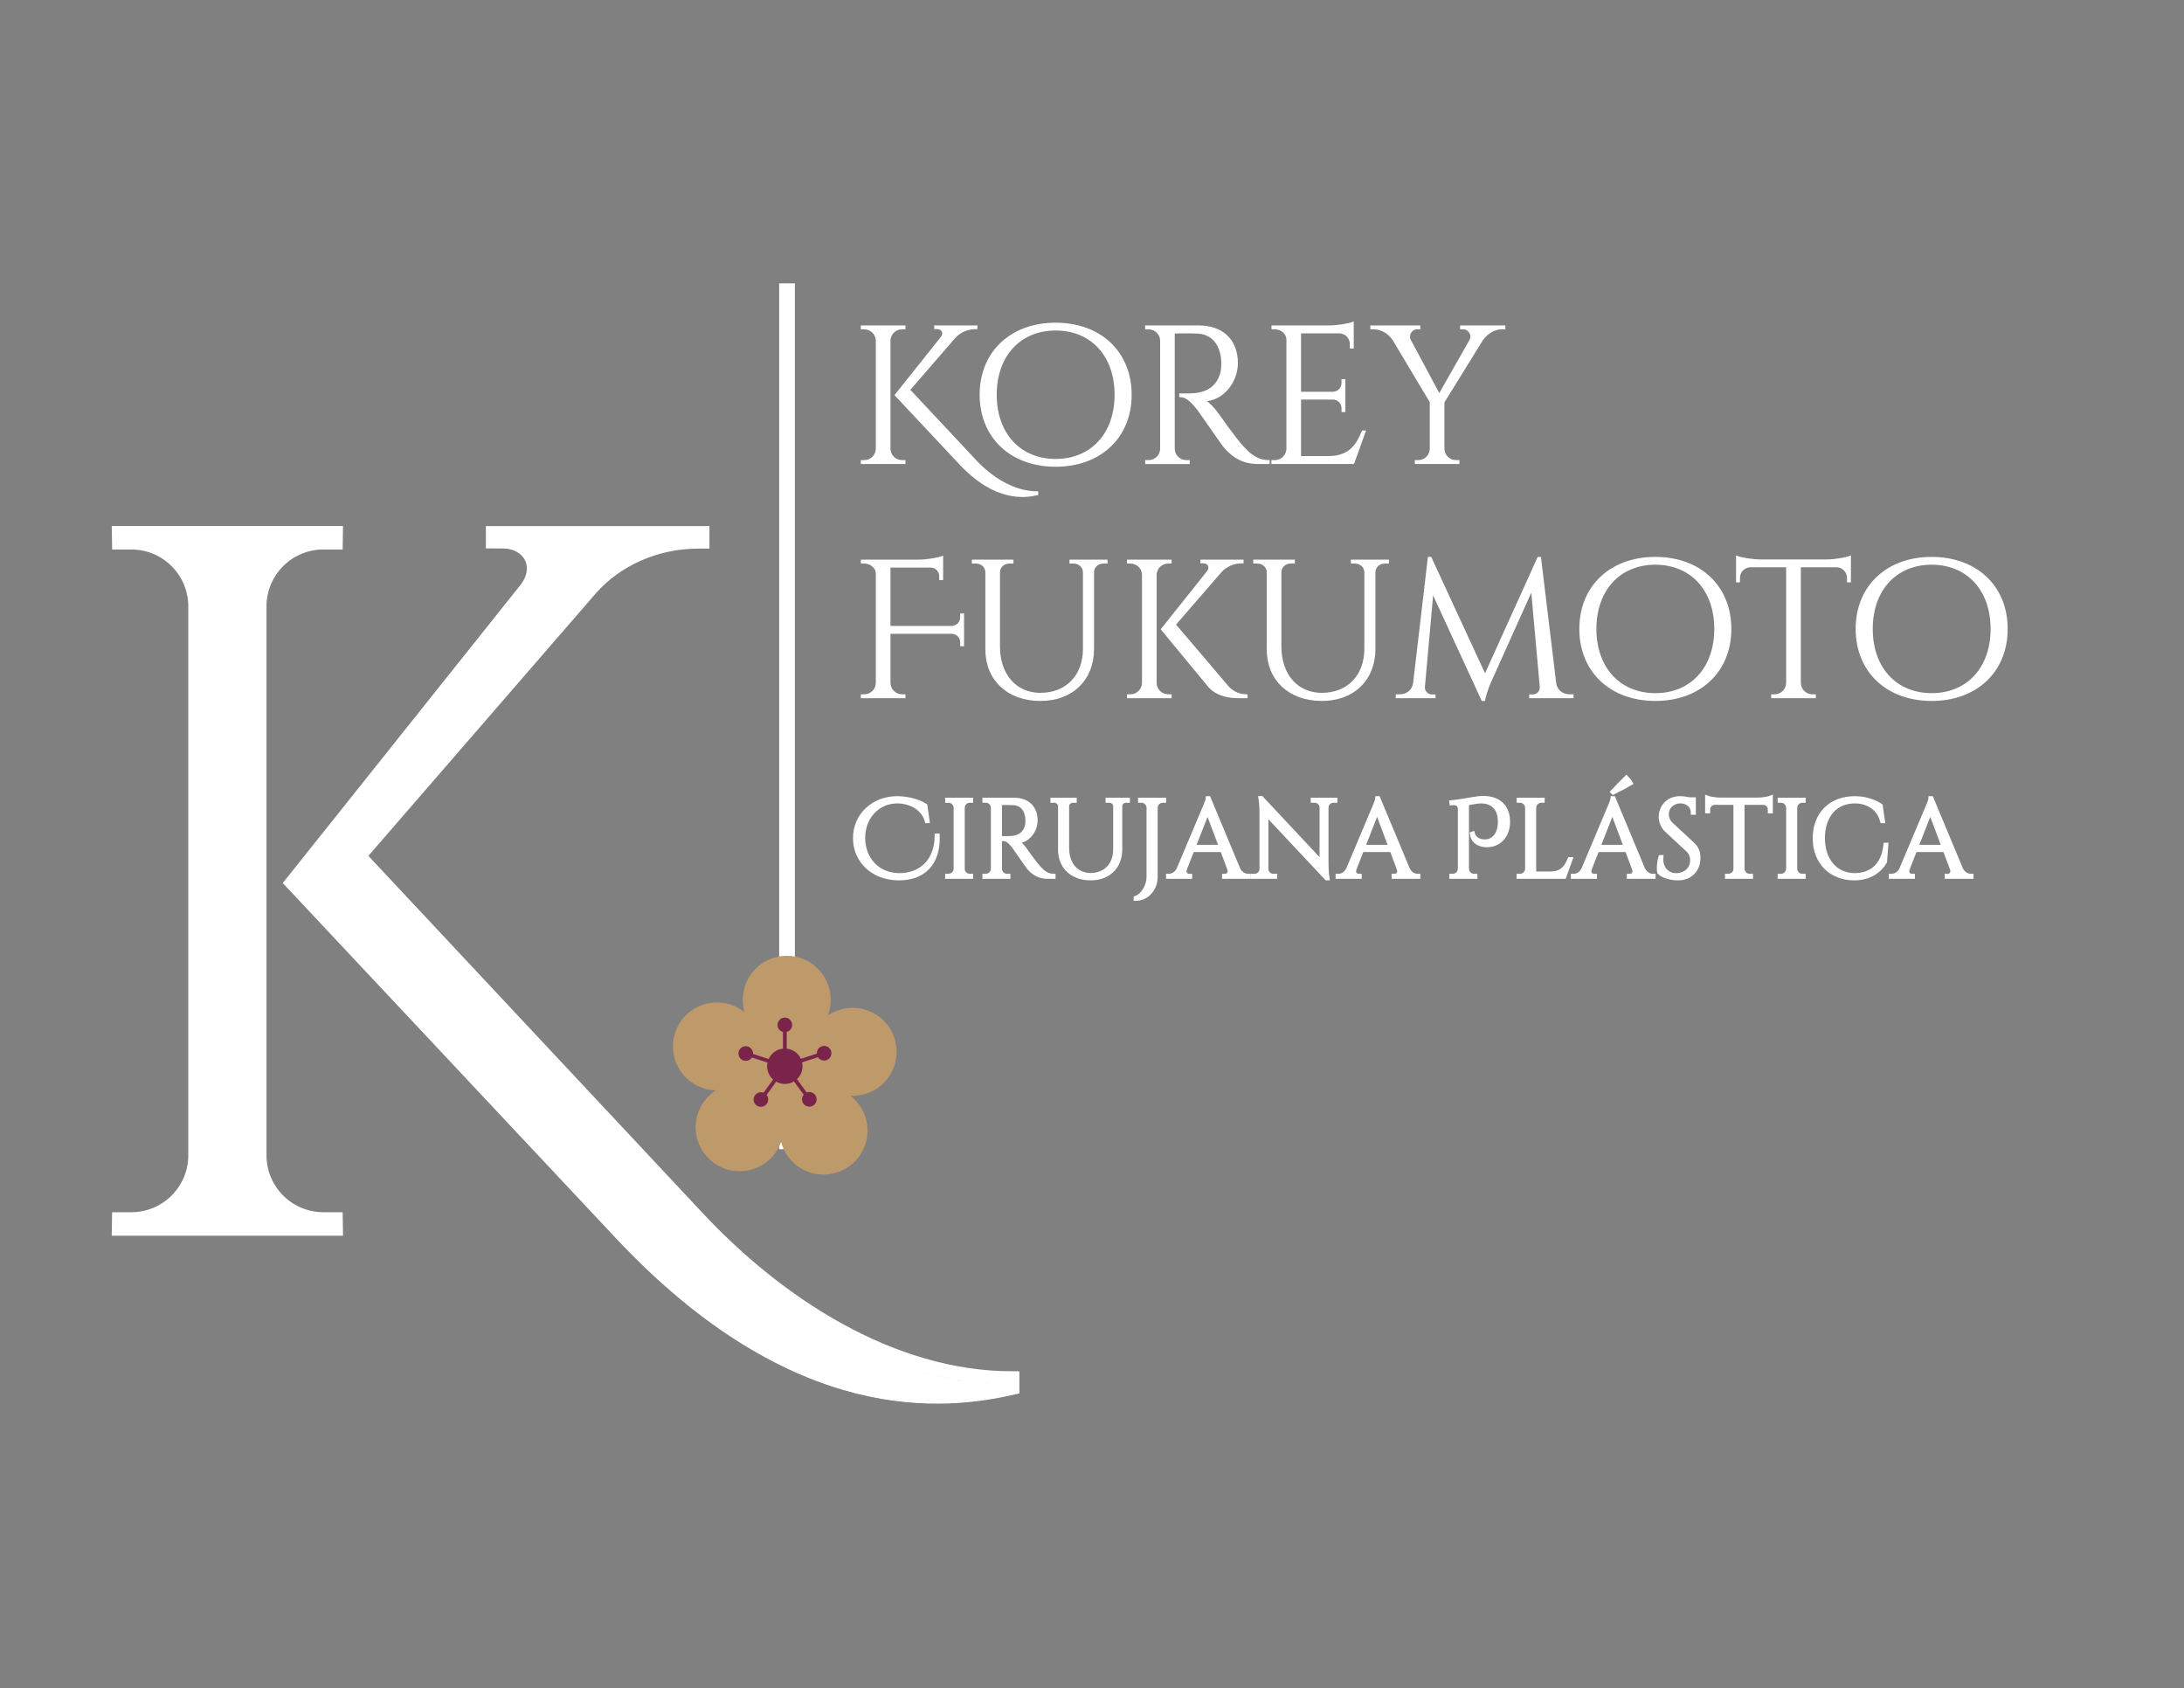 <svg width="740" height="572" viewBox="0 0 740 572" fill="none" xmlns="http://www.w3.org/2000/svg">
<rect x="0" y="0" width="740" height="572" fill="#808080" stroke="none"/>
<path d="M109.59 415.09H113.97V418.458H40.192V415.09H44.572C50.411 415.09 55.352 413.068 59.395 409.026C63.662 404.758 65.908 399.705 66.132 393.866V206.895C65.908 201.056 63.662 196.115 59.395 192.072C55.352 188.03 50.411 186.008 44.572 186.008H40.192V182.64H113.97V186.008H109.59C103.751 186.008 98.698 188.03 94.431 192.072C90.388 196.115 88.254 201.056 88.03 206.895V393.866C88.03 399.705 90.163 404.758 94.431 409.026C98.698 413.068 103.751 415.09 109.59 415.09ZM343.051 468.991V472.36C334.517 474.381 325.982 475.392 317.448 475.392C280.615 475.392 244.905 456.976 210.319 420.143L98.81 301.223L178.315 201.505C180.111 199.259 181.01 197.238 181.01 195.441C181.01 193.645 180.673 192.072 179.999 190.725C178.202 187.356 174.946 185.672 170.229 185.672H166.861V182.64H237.943V185.672H236.596C221.773 185.672 209.645 190.949 200.212 201.505L121.718 292.127L236.259 414.416C251.082 430.362 267.701 443.388 286.118 453.494C304.758 463.825 323.736 468.991 343.051 468.991Z" fill="white"/>
<mask id="mask0_2_3" style="mask-type:luminance" maskUnits="userSpaceOnUse" x="0" y="0" width="740" height="572">
<path d="M739.333 571.333V0.667H0.667V571.333H739.333Z" fill="white" stroke="white" stroke-width="1.333"/>
</mask>
<g mask="url(#mask0_2_3)">
<path d="M88.003 204.84C88.333 193.204 97.857 183.867 109.577 183.867H113.839L113.892 180.496H40.196L40.251 183.867H44.511C56.255 183.867 65.792 193.241 66.085 204.911V391.795C65.864 403.528 56.296 412.977 44.504 412.977H40.243L40.189 416.347H113.896L113.843 412.977H109.581C97.789 412.977 88.221 403.528 88.003 391.795V204.84ZM121.728 290.015L200.316 199.325C209.015 189.583 222.156 183.596 236.609 183.563H238.085V180.524H166.924V183.501H170.179C179.433 183.501 184.019 191.9 178.292 199.417L98.833 299.045L210.457 418.028C270.288 481.699 320.787 475.297 343.097 470.244V466.875C301.668 466.875 263.216 441.272 236.309 412.428L121.728 290.015Z" stroke="white" stroke-width="4.589" stroke-miterlimit="10"/>
</g>
<path d="M305.621 156.087H306.48V156.749H292V156.087H292.859C294.005 156.087 294.975 155.691 295.769 154.897C296.606 154.06 297.047 153.068 297.091 151.922V115.224C297.047 114.078 296.606 113.109 295.769 112.315C294.975 111.522 294.005 111.125 292.859 111.125H292V110.464H306.48V111.125H305.621C304.475 111.125 303.483 111.522 302.645 112.315C301.852 113.109 301.433 114.078 301.389 115.224V151.922C301.389 153.068 301.808 154.06 302.645 154.897C303.483 155.691 304.475 156.087 305.621 156.087ZM351.443 166.667V167.328C349.768 167.725 348.093 167.923 346.418 167.923C339.188 167.923 332.179 164.308 325.391 157.079L303.505 133.738L319.109 114.166C319.462 113.726 319.638 113.329 319.638 112.976C319.638 112.624 319.572 112.315 319.44 112.051C319.087 111.389 318.448 111.059 317.523 111.059H316.861V110.464H330.813V111.059H330.548C327.639 111.059 325.259 112.095 323.407 114.166L308.001 131.953L330.482 155.955C333.392 159.085 336.654 161.642 340.268 163.625C343.927 165.653 347.652 166.667 351.443 166.667ZM339.336 116.216C344.053 111.764 350.158 109.538 357.652 109.538C365.19 109.538 371.317 111.764 376.034 116.216C380.75 120.624 383.109 126.421 383.109 133.606C383.109 140.791 380.75 146.61 376.034 151.062C371.317 155.47 365.19 157.674 357.652 157.674C350.158 157.674 344.053 155.47 339.336 151.062C334.62 146.61 332.261 140.791 332.261 133.606C332.261 126.421 334.62 120.624 339.336 116.216ZM342.907 149.607C346.654 153.663 351.569 155.691 357.652 155.691C363.735 155.691 368.628 153.663 372.331 149.607C376.078 145.552 377.951 140.218 377.951 133.606C377.951 126.994 376.078 121.66 372.331 117.605C368.628 113.549 363.735 111.522 357.652 111.522C351.569 111.522 346.654 113.549 342.907 117.605C339.204 121.66 337.353 126.994 337.353 133.606C337.353 140.218 339.204 145.552 342.907 149.607ZM401.961 112.513H397.73V151.922C397.73 153.068 398.126 154.06 398.92 154.897C399.757 155.691 400.771 156.087 401.961 156.087H402.755L402.821 156.749H388.34V156.087H389.2C390.346 156.087 391.316 155.691 392.109 154.897C392.947 154.104 393.388 153.134 393.432 151.988V115.291C393.388 114.144 392.947 113.175 392.109 112.381C391.316 111.544 390.346 111.125 389.2 111.125H388.34V110.464H406.193C410.205 110.464 413.356 111.588 415.649 113.836C417.941 116.04 419.087 118.927 419.087 122.498C419.087 126.024 417.985 129.088 415.781 131.689C413.621 134.245 410.976 135.524 407.846 135.524C408.507 135.832 409.279 136.449 410.16 137.375C411.086 138.257 411.902 139.182 412.607 140.152C416.398 145.574 418.866 148.924 420.013 150.203C421.159 151.437 421.974 152.296 422.459 152.781C422.944 153.222 423.473 153.663 424.046 154.104C424.619 154.544 425.192 154.897 425.765 155.162C427.043 155.779 428.41 156.087 429.865 156.087V156.749H426.228C424.332 156.749 422.569 156.418 420.938 155.757C419.307 155.051 418.073 154.346 417.235 153.641C416.442 152.891 415.737 152.186 415.12 151.525C414.546 150.82 412.915 148.527 410.227 144.648C407.538 140.769 405.973 138.565 405.532 138.036C405.091 137.463 404.628 136.912 404.143 136.383C402.733 134.884 401.322 134.135 399.912 134.135V133.474C400.264 133.518 400.727 133.54 401.3 133.54C401.873 133.54 402.579 133.518 403.416 133.474C408.882 133.342 412.32 131.049 413.731 126.597C413.995 125.716 414.128 124.9 414.128 124.151C414.128 123.357 414.128 122.85 414.128 122.63C414.04 119.677 413.268 117.296 411.813 115.489C410.359 113.682 408.397 112.712 405.929 112.58C404.871 112.535 403.548 112.513 401.961 112.513ZM431.946 156.087C433.092 156.087 434.062 155.691 434.856 154.897C435.693 154.06 436.134 153.068 436.178 151.922V114.894C436.178 113.836 435.759 112.954 434.922 112.249C434.084 111.5 433.092 111.125 431.946 111.125H431.153L431.087 110.464H450.46C451.827 110.464 453.303 110.331 454.89 110.067C456.521 109.802 457.667 109.538 458.329 109.274V117.605H457.667V116.415C457.667 115.357 457.293 114.453 456.543 113.704C455.838 112.954 454.979 112.558 453.965 112.513H440.476V132.945H451.65C452.532 132.901 453.281 132.57 453.899 131.953C454.516 131.336 454.824 130.565 454.824 129.639V128.713H455.485V139.16H454.824V138.168C454.824 137.287 454.516 136.537 453.899 135.92C453.326 135.303 452.598 134.973 451.717 134.929H440.476V154.699H449.931C453.193 154.699 455.684 153.971 457.403 152.517C459.122 151.062 460.555 148.902 461.701 146.037H462.362L458.527 156.749H431.087V156.087H431.946ZM509.781 111.125H508.855C507.533 111.125 506.276 111.5 505.086 112.249C503.94 112.954 502.97 113.858 502.177 114.96L489.151 136.119V151.922C489.151 153.068 489.548 154.06 490.341 154.897C491.179 155.691 492.193 156.087 493.383 156.087H494.176V156.749H479.762V156.087H480.621C481.767 156.087 482.737 155.691 483.531 154.897C484.368 154.104 484.809 153.134 484.853 151.988V136.053L472.224 114.96C471.563 113.902 470.615 112.998 469.381 112.249C468.191 111.5 466.934 111.125 465.612 111.125H464.686V110.464H480.952V111.125H480.092C479.123 111.125 478.373 111.566 477.844 112.447C477.58 112.932 477.448 113.417 477.448 113.902C477.448 114.343 477.558 114.784 477.778 115.224L487.696 133.738L498.276 115.158C498.496 114.717 498.606 114.277 498.606 113.836C498.606 113.395 498.452 112.932 498.143 112.447C497.614 111.566 496.865 111.125 495.895 111.125H495.102V110.464H509.781V111.125Z" fill="white"/>
<mask id="mask1_2_3" style="mask-type:luminance" maskUnits="userSpaceOnUse" x="0" y="0" width="740" height="572">
<path d="M739.333 571.333V0.667H0.667V571.333H739.333Z" fill="white" stroke="white" stroke-width="1.333"/>
</mask>
<g mask="url(#mask1_2_3)">
<path d="M301.383 115.358C301.449 113.074 303.318 111.241 305.618 111.241H306.454L306.465 110.579H292.001L292.011 111.241H292.847C295.153 111.241 297.023 113.081 297.082 115.371V152.053C297.038 154.354 295.161 156.21 292.846 156.21H292.01L291.999 156.871H306.466L306.455 156.21H305.618C303.305 156.21 301.426 154.354 301.383 152.053V115.358ZM308.003 132.075L323.427 114.275C325.135 112.363 327.715 111.187 330.551 111.181H330.841V110.585H316.874V111.169H317.513C319.329 111.169 320.229 112.818 319.105 114.293L303.51 133.847L325.418 157.201C337.161 169.698 347.073 168.442 351.451 167.449V166.787C343.321 166.787 335.773 161.763 330.493 156.102L308.003 132.075Z" stroke="white" stroke-width="0.667" stroke-miterlimit="10"/>
<path d="M357.686 109.659C342.674 109.659 332.266 119.287 332.266 133.728C332.266 148.168 342.674 157.796 357.686 157.796C372.698 157.796 383.106 148.168 383.106 133.728C383.106 119.287 372.698 109.659 357.686 109.659ZM357.686 155.817C345.519 155.817 337.385 146.981 337.385 133.728C337.385 120.473 345.519 111.637 357.686 111.637C369.854 111.637 377.987 120.473 377.987 133.728C377.987 146.981 369.854 155.817 357.686 155.817Z" stroke="white" stroke-width="0.667" stroke-miterlimit="10"/>
<path d="M388.339 110.585L388.349 111.242H389.185C391.5 111.242 393.377 113.097 393.421 115.399V152.085C393.363 154.374 391.492 156.211 389.188 156.211H388.352L388.341 156.873H402.785L402.776 156.211H401.939C399.624 156.211 397.747 154.355 397.704 152.054V112.645C398.561 112.674 402.564 112.51 405.935 112.695C410.859 112.965 413.975 116.795 414.137 122.777C414.177 124.225 414.008 125.809 413.717 126.735C411.84 132.69 406.827 133.507 403.396 133.601C401.407 133.655 399.903 133.622 399.903 133.622V134.234C402.319 134.234 404.248 136.525 405.976 138.695C406.483 139.334 413.935 150.174 414.685 151.073C416.764 153.555 420.068 156.869 426.223 156.869H429.849V156.206C425.964 156.174 423.517 154.111 420.857 151.206C418.297 148.41 412.597 140.271 412.597 140.271C411.316 138.461 409.283 136.273 407.865 135.617C414.224 135.617 419.097 129.411 419.097 123.01C419.097 115.306 414.187 110.583 406.173 110.583L388.339 110.585Z" stroke="white" stroke-width="0.667" stroke-miterlimit="10"/>
<path d="M461.721 146.189C459.68 151.222 456.989 154.847 449.983 154.847H440.5V135.035H451.744C453.483 135.105 454.873 136.534 454.873 138.291V139.266L455.519 139.273V128.81L454.873 128.818V129.791C454.873 131.571 453.445 133.015 451.675 133.05H440.5V112.606H453.98C456.047 112.733 457.683 114.445 457.683 116.543V117.721L458.351 117.73V112.421V111.318V109.382C457.124 109.898 453.317 110.557 450.468 110.585H431.145L431.156 111.241H431.992C434.181 111.241 436.204 112.901 436.204 115.029V152.051C436.161 154.355 434.283 156.21 431.969 156.21H431.132L431.121 156.871H458.532L462.387 146.19L461.721 146.189Z" stroke="white" stroke-width="0.667" stroke-miterlimit="10"/>
<path d="M495.048 110.583V111.246H495.881C497.663 111.246 499.263 113.419 498.233 115.281L498.199 115.342L487.66 133.853L477.753 115.349C476.78 113.471 478.133 111.243 480.069 111.243H480.903V110.585H464.641V111.243H465.543C468.308 111.243 470.911 113.077 472.191 115.107L484.78 136.154V152.091C484.717 154.377 482.848 156.21 480.547 156.21H479.709L479.699 156.871H494.163L494.153 156.21H493.316C491.001 156.21 489.124 154.355 489.081 152.053V136.222L502.156 115.086C503.568 113.063 506.032 111.247 508.788 111.247H509.713V110.585L495.048 110.583Z" stroke="white" stroke-width="0.667" stroke-miterlimit="10"/>
</g>
<path d="M325.655 217.514C325.655 216.632 325.347 215.883 324.73 215.265C324.157 214.648 323.429 214.318 322.548 214.274H301.389V231.267C301.389 232.413 301.808 233.405 302.645 234.242C303.483 235.036 304.475 235.432 305.621 235.432H306.48V236.094H292V235.432H292.859C294.005 235.432 294.975 235.036 295.769 234.242C296.606 233.405 297.047 232.413 297.091 231.267V194.239C297.091 193.181 296.65 192.299 295.769 191.594C294.931 190.845 293.961 190.47 292.859 190.47H292.066L292 189.809H311.373C313.269 189.809 314.944 189.654 316.399 189.346C317.853 189.037 318.801 188.795 319.242 188.619V196.09H318.581V195.098C318.581 194.217 318.272 193.467 317.655 192.85C317.038 192.189 316.266 191.859 315.341 191.859H301.389V212.29H322.482C323.363 212.246 324.113 211.915 324.73 211.298C325.347 210.681 325.655 209.91 325.655 208.984V208.058H326.317V218.505H325.655V217.514ZM374.922 190.47H373.865C372.939 190.47 372.123 190.779 371.418 191.396C370.757 191.969 370.404 192.696 370.36 193.578V219.762C370.36 224.919 368.729 229.085 365.467 232.259C362.205 235.432 357.863 237.019 352.441 237.019C347.019 237.019 342.611 235.454 339.217 232.325C335.867 229.151 334.192 224.985 334.192 219.828V193.776C334.192 192.454 333.619 191.484 332.473 190.867C331.944 190.602 331.349 190.47 330.687 190.47H329.629V189.809H343.052V190.47H341.994C341.024 190.47 340.209 190.779 339.548 191.396C338.886 191.969 338.534 192.718 338.49 193.644V218.902C338.49 223.707 339.768 227.586 342.325 230.539C344.926 233.493 348.386 234.97 352.706 234.97C357.026 234.97 360.53 233.581 363.219 230.804C365.908 227.983 367.252 224.302 367.252 219.762V193.644C367.208 192.718 366.856 191.969 366.194 191.396C365.533 190.779 364.718 190.47 363.748 190.47H362.69V189.809H374.922V190.47ZM395.827 235.432H396.687V236.094H382.206V235.432H383.066C384.212 235.432 385.182 235.036 385.975 234.242C386.813 233.405 387.253 232.413 387.297 231.267V194.569C387.253 193.423 386.813 192.454 385.975 191.66C385.182 190.867 384.212 190.47 383.066 190.47H382.206V189.809H396.687V190.47H395.827C394.681 190.47 393.689 190.867 392.852 191.66C392.058 192.454 391.639 193.423 391.595 194.569V231.267C391.595 232.413 392.014 233.405 392.852 234.242C393.689 235.036 394.681 235.432 395.827 235.432ZM422.408 236.094H419.565C415.068 236.094 411.762 234.837 409.646 232.325L393.711 213.083L409.316 193.512C409.668 193.071 409.845 192.674 409.845 192.321C409.845 191.969 409.779 191.66 409.646 191.396C409.294 190.734 408.655 190.404 407.729 190.404H407.068V189.809H421.019V190.404H420.755C417.845 190.404 415.465 191.44 413.614 193.512L398.075 211.497L416.126 232.721C417.89 234.485 419.983 235.388 422.408 235.432V236.094ZM470.295 190.47H469.237C468.311 190.47 467.495 190.779 466.79 191.396C466.129 191.969 465.776 192.696 465.732 193.578V219.762C465.732 224.919 464.101 229.085 460.839 232.259C457.577 235.432 453.235 237.019 447.813 237.019C442.391 237.019 437.983 235.454 434.589 232.325C431.239 229.151 429.564 224.985 429.564 219.828V193.776C429.564 192.454 428.991 191.484 427.845 190.867C427.316 190.602 426.721 190.47 426.059 190.47H425.002V189.809H438.424V190.47H437.366C436.396 190.47 435.581 190.779 434.92 191.396C434.259 191.969 433.906 192.718 433.862 193.644V218.902C433.862 223.707 435.14 227.586 437.697 230.539C440.298 233.493 443.758 234.97 448.078 234.97C452.398 234.97 455.902 233.581 458.591 230.804C461.28 227.983 462.625 224.302 462.625 219.762V193.644C462.58 192.718 462.228 191.969 461.567 191.396C460.905 190.779 460.09 190.47 459.12 190.47H458.062V189.809H470.295V190.47ZM531.829 235.432H532.887V236.094H518.538V235.499H519.53C520.279 235.499 520.919 235.212 521.448 234.639C521.977 234.066 522.197 233.405 522.109 232.655L519.133 199.396L505.248 230.275C504.014 232.964 503.264 235.212 503 237.019H502.339L485.412 200.322L482.568 232.655C482.48 233.361 482.701 234.022 483.23 234.639C483.758 235.212 484.398 235.499 485.147 235.499H486.139V236.094H473.311V235.432H474.369C475.604 235.432 476.661 235.058 477.543 234.308C478.469 233.559 479.02 232.545 479.196 231.267L484.155 188.883H484.816L503.264 228.754L521.315 188.883H521.91L527.002 231.267C527.178 232.545 527.729 233.559 528.655 234.308C529.58 235.058 530.638 235.432 531.829 235.432ZM542.607 195.561C547.324 191.109 553.429 188.883 560.923 188.883C568.461 188.883 574.588 191.109 579.305 195.561C584.021 199.969 586.38 205.766 586.38 212.951C586.38 220.136 584.021 225.955 579.305 230.407C574.588 234.815 568.461 237.019 560.923 237.019C553.429 237.019 547.324 234.815 542.607 230.407C537.891 225.955 535.532 220.136 535.532 212.951C535.532 205.766 537.891 199.969 542.607 195.561ZM546.178 228.953C549.925 233.008 554.84 235.036 560.923 235.036C567.006 235.036 571.899 233.008 575.602 228.953C579.349 224.897 581.222 219.563 581.222 212.951C581.222 206.339 579.349 201.005 575.602 196.95C571.899 192.894 567.006 190.867 560.923 190.867C554.84 190.867 549.925 192.894 546.178 196.95C542.475 201.005 540.624 206.339 540.624 212.951C540.624 219.563 542.475 224.897 546.178 228.953ZM626.202 195.694C626.202 194.636 625.827 193.732 625.078 192.983C624.329 192.189 623.447 191.77 622.433 191.726H609.87V231.333C609.914 232.479 610.333 233.449 611.126 234.242C611.964 235.036 612.956 235.432 614.102 235.432H614.962V236.094H600.481V235.432H601.341C602.487 235.432 603.456 235.036 604.25 234.242C605.087 233.449 605.528 232.501 605.572 231.399V191.726H593.009C591.951 191.77 591.048 192.189 590.298 192.983C589.593 193.732 589.24 194.636 589.24 195.694V196.818L588.579 196.884V188.552C589.24 188.817 590.386 189.081 592.017 189.346C593.648 189.61 595.147 189.743 596.514 189.743H618.863C621.023 189.743 622.808 189.588 624.218 189.28C625.673 188.927 626.555 188.685 626.863 188.552V196.884L626.202 196.818V195.694ZM636.171 195.561C640.888 191.109 646.993 188.883 654.487 188.883C662.025 188.883 668.152 191.109 672.869 195.561C677.585 199.969 679.944 205.766 679.944 212.951C679.944 220.136 677.585 225.955 672.869 230.407C668.152 234.815 662.025 237.019 654.487 237.019C646.993 237.019 640.888 234.815 636.171 230.407C631.455 225.955 629.096 220.136 629.096 212.951C629.096 205.766 631.455 199.969 636.171 195.561ZM639.742 228.953C643.489 233.008 648.404 235.036 654.487 235.036C660.57 235.036 665.463 233.008 669.166 228.953C672.913 224.897 674.786 219.563 674.786 212.951C674.786 206.339 672.913 201.005 669.166 196.95C665.463 192.894 660.57 190.867 654.487 190.867C648.404 190.867 643.489 192.894 639.742 196.95C636.039 201.005 634.188 206.339 634.188 212.951C634.188 219.563 636.039 224.897 639.742 228.953Z" fill="white"/>
<mask id="mask2_2_3" style="mask-type:luminance" maskUnits="userSpaceOnUse" x="0" y="0" width="740" height="572">
<path d="M739.333 571.333V0.667H0.667V571.333H739.333Z" fill="white" stroke="white" stroke-width="1.333"/>
</mask>
<g mask="url(#mask2_2_3)">
<path d="M325.673 208.163V209.136C325.673 210.916 324.246 212.36 322.475 212.395H301.382V191.952H315.37C317.142 191.987 318.567 193.431 318.567 195.211V196.185L319.229 196.192V191.804V190.663V188.727C318.003 189.244 314.197 189.903 311.347 189.929H292.025L292.035 190.585H292.871C295.061 190.585 297.083 192.245 297.083 194.373V231.397C297.039 233.7 295.162 235.555 292.847 235.555H292.011L292.001 236.216H306.467L306.455 235.555H305.619C303.306 235.555 301.427 233.7 301.385 231.397V214.381H322.545C324.283 214.449 325.674 215.88 325.674 217.637V218.612L326.321 218.62V208.155L325.673 208.163Z" stroke="white" stroke-width="0.667" stroke-miterlimit="10"/>
<path d="M362.695 189.93V190.591H363.773C365.652 190.591 367.183 191.92 367.265 193.775V219.858C367.251 228.979 361.361 235.059 352.528 235.059C344.104 235.059 338.489 228.636 338.489 219.006V193.766C338.569 191.915 340.099 190.591 341.975 190.591H343.052V189.93H329.623V190.591H330.7C332.611 190.591 334.16 191.963 334.196 193.864V219.976C334.196 230.275 341.531 237.14 352.533 237.14C363.227 237.14 370.356 230.23 370.356 219.86V193.714C370.472 191.891 371.989 190.591 373.848 190.591H374.925V189.93H362.695Z" stroke="white" stroke-width="0.667" stroke-miterlimit="10"/>
<path d="M391.572 194.703C391.637 192.419 393.506 190.586 395.806 190.586H396.642L396.653 189.924H382.189L382.2 190.586H383.036C385.341 190.586 387.212 192.426 387.27 194.716V231.398C387.226 233.699 385.349 235.555 383.034 235.555H382.198L382.188 236.216H396.654L396.644 235.555H395.806C393.493 235.555 391.614 233.699 391.572 231.398V194.703ZM398.037 211.598L413.616 193.62C415.324 191.708 417.904 190.532 420.74 190.526H421.029V189.93H407.062V190.514H407.701C409.517 190.514 410.417 192.163 409.293 193.638L393.698 213.192L409.613 232.46C412.649 236.004 417.714 236.2 419.576 236.206H422.372V235.55C419.684 235.48 417.934 234.659 416.126 232.85L398.037 211.598Z" stroke="white" stroke-width="0.667" stroke-miterlimit="10"/>
<path d="M458.04 189.93V190.591H459.119C460.998 190.591 462.528 191.92 462.611 193.775V219.858C462.596 228.979 456.707 235.059 447.874 235.059C439.45 235.059 433.835 228.636 433.835 219.006V193.766C433.915 191.915 435.444 190.591 437.32 190.591H438.398V189.93H424.968V190.591H426.046C427.956 190.591 429.506 191.963 429.542 193.864V219.976C429.542 230.275 436.876 237.14 447.879 237.14C458.572 237.14 465.702 230.23 465.702 219.86V193.714C465.818 191.891 467.335 190.591 469.194 190.591H470.271V189.93H458.04Z" stroke="white" stroke-width="0.667" stroke-miterlimit="10"/>
<path d="M521.818 189.025H521.214L503.176 228.902L484.722 189.003H484.108L479.136 231.411C478.796 234.025 476.68 235.553 474.316 235.553H473.264V236.215H486.069V235.591H485.04C483.616 235.587 482.333 234.193 482.461 232.767L485.364 200.454L502.273 237.141H502.897C503.322 234.403 505.165 230.389 505.165 230.389L519.061 199.495L522.058 232.767C522.193 234.261 520.905 235.587 519.481 235.591H518.452V236.215H532.824V235.553H531.772C529.409 235.553 527.293 234.025 526.954 231.411L521.818 189.025Z" stroke="white" stroke-width="0.667" stroke-miterlimit="10"/>
<path d="M560.876 189.004C545.864 189.004 535.456 198.632 535.456 213.073C535.456 227.513 545.864 237.141 560.876 237.141C575.888 237.141 586.296 227.513 586.296 213.073C586.296 198.632 575.888 189.004 560.876 189.004ZM560.876 235.163C548.709 235.163 540.574 226.327 540.574 213.073C540.574 199.819 548.709 190.983 560.876 190.983C573.044 190.983 581.177 199.819 581.177 213.073C581.177 226.327 573.044 235.163 560.876 235.163Z" stroke="white" stroke-width="0.667" stroke-miterlimit="10"/>
<path d="M596.515 189.863C593.658 189.849 589.791 189.182 588.552 188.662V196.974L589.218 196.963V195.785C589.218 193.666 590.89 191.939 592.987 191.847H605.528V231.505C605.43 233.759 603.574 235.557 601.296 235.557H600.46L600.45 236.218H614.924L614.914 235.557H614.078C611.782 235.557 609.915 233.73 609.844 231.451V191.847H622.376C624.474 191.939 626.147 193.666 626.147 195.785V196.963L626.812 196.974V188.662C625.574 189.182 621.707 189.849 618.848 189.863H596.515Z" stroke="white" stroke-width="0.667" stroke-miterlimit="10"/>
<path d="M654.503 189.004C639.491 189.004 629.083 198.632 629.083 213.073C629.083 227.513 639.491 237.141 654.503 237.141C669.515 237.141 679.923 227.513 679.923 213.073C679.923 198.632 669.515 189.004 654.503 189.004ZM654.503 235.163C642.337 235.163 634.202 226.327 634.202 213.073C634.202 199.819 642.337 190.983 654.503 190.983C666.671 190.983 674.805 199.819 674.805 213.073C674.805 226.327 666.671 235.163 654.503 235.163Z" stroke="white" stroke-width="0.667" stroke-miterlimit="10"/>
</g>
<path d="M317.77 283.605C317.77 287.888 316.612 291.237 314.296 293.653C312.005 296.043 308.755 297.239 304.547 297.239C301.708 297.239 299.143 296.641 296.852 295.446C294.586 294.251 292.818 292.619 291.548 290.553C290.303 288.486 289.681 286.182 289.681 283.643C289.681 281.078 290.303 278.762 291.548 276.695C292.794 274.628 294.512 273.01 296.703 271.839C298.894 270.644 301.335 270.046 304.024 270.046C305.717 270.046 307.435 270.283 309.179 270.756C310.947 271.204 312.416 271.814 313.586 272.586L314.333 277.853H313.997C313.474 275.761 312.266 274.13 310.374 272.96C308.481 271.765 306.377 271.167 304.061 271.167C300.749 271.167 297.985 272.35 295.769 274.715C293.578 277.056 292.482 280.007 292.482 283.568C292.482 287.129 293.615 290.117 295.881 292.532C298.172 294.923 301.16 296.118 304.846 296.118C308.531 296.118 311.532 294.923 313.848 292.532C316.188 290.142 317.359 286.867 317.359 282.709H317.732C317.757 283.008 317.77 283.306 317.77 283.605ZM321.403 296.342C322.051 296.342 322.599 296.118 323.047 295.67C323.52 295.197 323.769 294.636 323.794 293.989V273.259C323.769 272.611 323.52 272.063 323.047 271.615C322.599 271.167 322.051 270.943 321.403 270.943H320.918V270.569H329.098V270.943H328.612C327.965 270.943 327.405 271.167 326.932 271.615C326.483 272.063 326.247 272.611 326.222 273.259V293.989C326.222 294.636 326.458 295.197 326.932 295.67C327.405 296.118 327.965 296.342 328.612 296.342H329.098V296.716H320.918V296.342H321.403ZM341.233 271.727H338.843V293.989C338.843 294.636 339.067 295.197 339.515 295.67C339.988 296.118 340.561 296.342 341.233 296.342H341.682L341.719 296.716H333.539V296.342H334.024C334.672 296.342 335.22 296.118 335.668 295.67C336.141 295.222 336.39 294.674 336.415 294.026V273.296C336.39 272.649 336.141 272.101 335.668 271.653C335.22 271.179 334.672 270.943 334.024 270.943H333.539V270.569H343.624C345.89 270.569 347.67 271.204 348.965 272.474C350.26 273.719 350.907 275.35 350.907 277.367C350.907 279.36 350.285 281.09 349.04 282.559C347.82 284.004 346.326 284.726 344.558 284.726C344.931 284.9 345.367 285.249 345.865 285.772C346.388 286.27 346.849 286.793 347.247 287.34C349.388 290.403 350.783 292.296 351.43 293.018C352.078 293.715 352.539 294.201 352.812 294.475C353.086 294.724 353.385 294.973 353.709 295.222C354.033 295.471 354.356 295.67 354.68 295.819C355.402 296.168 356.174 296.342 356.996 296.342V296.716H354.941C353.871 296.716 352.875 296.529 351.953 296.155C351.032 295.757 350.335 295.359 349.862 294.96C349.413 294.537 349.015 294.138 348.666 293.765C348.343 293.367 347.421 292.072 345.902 289.88C344.383 287.689 343.499 286.444 343.25 286.145C343.001 285.821 342.74 285.51 342.466 285.211C341.669 284.365 340.872 283.941 340.075 283.941V283.568C340.275 283.593 340.536 283.605 340.86 283.605C341.184 283.605 341.582 283.593 342.055 283.568C345.143 283.493 347.085 282.198 347.882 279.683C348.031 279.185 348.106 278.725 348.106 278.301C348.106 277.853 348.106 277.567 348.106 277.442C348.056 275.774 347.62 274.429 346.799 273.408C345.977 272.387 344.869 271.839 343.474 271.765C342.877 271.74 342.13 271.727 341.233 271.727ZM382.169 270.943H381.572C381.049 270.943 380.588 271.117 380.19 271.466C379.816 271.79 379.617 272.2 379.592 272.698V287.49C379.592 290.403 378.671 292.756 376.828 294.549C374.985 296.342 372.533 297.239 369.47 297.239C366.407 297.239 363.917 296.355 361.999 294.587C360.107 292.794 359.161 290.441 359.161 287.527V272.81C359.161 272.063 358.837 271.516 358.189 271.167C357.891 271.018 357.554 270.943 357.181 270.943H356.583V270.569H364.166V270.943H363.568C363.02 270.943 362.56 271.117 362.186 271.466C361.813 271.79 361.613 272.213 361.588 272.736V287.004C361.588 289.718 362.311 291.91 363.755 293.578C365.224 295.247 367.179 296.081 369.619 296.081C372.059 296.081 374.039 295.296 375.558 293.728C377.077 292.134 377.837 290.055 377.837 287.49V272.736C377.812 272.213 377.612 271.79 377.239 271.466C376.865 271.117 376.405 270.943 375.857 270.943H375.259V270.569H382.169V270.943ZM393.978 270.943C393.082 270.943 392.397 271.329 391.924 272.101C391.725 272.449 391.613 272.848 391.588 273.296V296.716C391.588 298.807 390.928 300.575 389.608 302.02C388.313 303.464 386.707 304.186 384.79 304.186V303.85C386.01 303.427 387.043 302.505 387.89 301.086C388.737 299.691 389.16 298.197 389.16 296.604V273.296C389.135 272.649 388.886 272.101 388.413 271.653C387.965 271.179 387.417 270.943 386.769 270.943H386.284V270.569H394.464V270.943H393.978ZM422.897 296.342H423.196V296.716H414.792V296.342H415.128C415.651 296.342 416.037 296.18 416.286 295.857C416.56 295.508 416.697 295.184 416.697 294.886C416.697 294.587 416.647 294.288 416.547 293.989L414.157 287.639H404.072L401.569 294.026C401.469 294.325 401.42 294.624 401.42 294.923C401.42 295.197 401.544 295.508 401.793 295.857C402.067 296.18 402.465 296.342 402.988 296.342H403.325V296.716H395.817V296.342H396.153C396.776 296.342 397.386 296.143 397.983 295.745C398.581 295.346 399.066 294.761 399.44 293.989L407.882 273.894C408.803 271.877 409.264 270.594 409.264 270.046H409.6L419.61 293.989C419.959 294.761 420.432 295.346 421.029 295.745C421.627 296.143 422.25 296.342 422.897 296.342ZM404.52 286.519H413.708L409.226 274.529L404.52 286.519ZM451.804 270.943C451.182 270.943 450.646 271.167 450.198 271.615C449.75 272.039 449.513 272.561 449.488 273.184V292.458C449.488 293.902 449.576 295.271 449.75 296.566L449.825 297.239H449.488L429.132 275.5V294.101C429.132 294.724 429.356 295.259 429.804 295.707C430.252 296.131 430.788 296.342 431.41 296.342H432.12V296.716H424.425V296.342H425.135C425.757 296.342 426.293 296.131 426.741 295.707C427.189 295.259 427.413 294.711 427.413 294.064V274.678C427.413 273.159 427.326 271.802 427.152 270.607L427.077 270.009H427.451L447.808 291.748V273.221C447.783 272.574 447.546 272.039 447.098 271.615C446.65 271.167 446.114 270.943 445.492 270.943H444.782V270.569H452.477V270.943H451.804ZM480.348 296.342H480.646V296.716H472.242V296.342H472.578C473.101 296.342 473.487 296.18 473.736 295.857C474.01 295.508 474.147 295.184 474.147 294.886C474.147 294.587 474.097 294.288 473.998 293.989L471.607 287.639H461.522L459.02 294.026C458.92 294.325 458.87 294.624 458.87 294.923C458.87 295.197 458.995 295.508 459.244 295.857C459.518 296.18 459.916 296.342 460.439 296.342H460.775V296.716H453.267V296.342H453.604C454.226 296.342 454.836 296.143 455.434 295.745C456.031 295.346 456.517 294.761 456.891 293.989L465.332 273.894C466.253 271.877 466.714 270.594 466.714 270.046H467.05L477.061 293.989C477.409 294.761 477.882 295.346 478.48 295.745C479.078 296.143 479.7 296.342 480.348 296.342ZM461.97 286.519H471.159L466.677 274.529L461.97 286.519ZM502.681 269.972C504.847 269.972 506.653 270.495 508.097 271.541C510.039 272.935 511.01 275.114 511.01 278.077C511.01 280.219 510.413 282.049 509.217 283.568C507.923 285.186 506.117 285.996 503.801 285.996C502.581 285.996 501.473 285.709 500.477 285.137C499.481 284.539 498.896 283.531 498.722 282.111L499.058 281.999C499.332 283.07 499.967 283.817 500.963 284.24C501.635 284.539 502.233 284.688 502.756 284.688C504.798 284.688 506.279 283.892 507.2 282.298C507.873 281.128 508.209 279.733 508.209 278.114C508.209 275.525 507.487 273.657 506.043 272.512C504.947 271.615 503.552 271.167 501.859 271.167C501.461 271.167 501.112 271.192 500.813 271.242C500.539 271.267 499.294 271.466 497.078 271.839V293.989C497.103 294.661 497.352 295.222 497.825 295.67C498.298 296.118 498.846 296.342 499.469 296.342H499.954V296.716H491.774V296.342H492.26C492.882 296.342 493.43 296.118 493.903 295.67C494.376 295.222 494.625 294.661 494.65 293.989V273.782C494.65 273.134 494.463 272.636 494.09 272.288C493.716 271.914 493.231 271.727 492.633 271.727C492.509 271.727 492.384 271.74 492.26 271.765L491.811 271.802L491.737 271.428C493.032 271.304 494.762 271.067 496.929 270.719C499.12 270.345 500.477 270.134 501 270.084C501.523 270.009 502.083 269.972 502.681 269.972ZM515.058 296.342C515.705 296.342 516.253 296.118 516.701 295.67C517.174 295.197 517.423 294.636 517.448 293.989V273.296C517.423 272.649 517.174 272.101 516.701 271.653C516.253 271.179 515.705 270.943 515.058 270.943H514.572V270.569H522.752V270.943H522.266C521.37 270.943 520.685 271.329 520.212 272.101C519.988 272.474 519.876 272.873 519.876 273.296V295.558H525.217C527.06 295.558 528.467 295.147 529.438 294.325C530.409 293.503 531.219 292.283 531.866 290.665H532.239L530.073 296.716H514.572V296.342H515.058ZM546.64 268.179L546.378 267.917C548.271 265.875 549.852 264.244 551.122 263.024C551.794 263.697 552.305 264.356 552.653 265.004C551.035 265.925 549.03 266.984 546.64 268.179ZM560.049 296.342H560.348V296.716H551.944V296.342H552.28C552.803 296.342 553.189 296.18 553.438 295.857C553.712 295.508 553.848 295.184 553.848 294.886C553.848 294.587 553.799 294.288 553.699 293.989L551.309 287.639H541.223L538.721 294.026C538.621 294.325 538.572 294.624 538.572 294.923C538.572 295.197 538.696 295.508 538.945 295.857C539.219 296.18 539.617 296.342 540.14 296.342H540.476V296.716H532.969V296.342H533.305C533.927 296.342 534.537 296.143 535.135 295.745C535.733 295.346 536.218 294.761 536.592 293.989L545.033 273.894C545.955 271.877 546.415 270.594 546.415 270.046H546.752L556.762 293.989C557.111 294.761 557.584 295.346 558.181 295.745C558.779 296.143 559.401 296.342 560.049 296.342ZM541.672 286.519H550.86L546.378 274.529L541.672 286.519ZM562.175 295.184C562.1 294.836 562.063 294.163 562.063 293.167C562.063 292.171 562.249 291.113 562.623 289.992H562.959C562.934 290.266 562.922 290.54 562.922 290.814C562.922 292.333 563.382 293.603 564.304 294.624C565.225 295.62 566.445 296.118 567.964 296.118C569.533 296.118 570.816 295.645 571.812 294.699C572.833 293.753 573.343 292.57 573.343 291.15C573.343 289.706 572.857 288.536 571.886 287.639L564.715 280.991C563.37 279.746 562.698 278.239 562.698 276.471C562.698 274.703 563.283 273.196 564.453 271.951C565.648 270.681 567.255 270.046 569.272 270.046C570.218 270.046 571.289 270.171 572.484 270.42H573.941V275.014H573.604C573.604 273.844 573.194 272.91 572.372 272.213C571.575 271.516 570.542 271.167 569.272 271.167C568.002 271.167 566.931 271.59 566.059 272.437C565.213 273.284 564.789 274.342 564.789 275.612C564.789 276.882 565.287 277.978 566.283 278.899L573.642 285.697C574.887 286.842 575.509 288.411 575.509 290.403C575.509 292.395 574.874 294.039 573.604 295.334C572.334 296.604 570.641 297.239 568.525 297.239C567.429 297.239 566.259 297.064 565.013 296.716C563.793 296.392 562.847 295.882 562.175 295.184ZM599.661 273.894C599.661 273.296 599.449 272.786 599.026 272.362C598.602 271.914 598.104 271.677 597.532 271.653H590.435V294.026C590.46 294.674 590.696 295.222 591.144 295.67C591.618 296.118 592.178 296.342 592.825 296.342H593.311V296.716H585.131V296.342H585.616C586.264 296.342 586.812 296.118 587.26 295.67C587.733 295.222 587.982 294.686 588.007 294.064V271.653H580.91C580.312 271.677 579.802 271.914 579.379 272.362C578.98 272.786 578.781 273.296 578.781 273.894V274.529L578.407 274.566V269.86C578.781 270.009 579.428 270.158 580.35 270.308C581.271 270.457 582.118 270.532 582.89 270.532H595.515C596.735 270.532 597.743 270.445 598.54 270.271C599.362 270.071 599.86 269.934 600.034 269.86V274.566L599.661 274.529V273.894ZM603.477 296.342C604.124 296.342 604.672 296.118 605.12 295.67C605.593 295.197 605.842 294.636 605.867 293.989V273.259C605.842 272.611 605.593 272.063 605.12 271.615C604.672 271.167 604.124 270.943 603.477 270.943H602.991V270.569H611.171V270.943H610.686C610.038 270.943 609.478 271.167 609.005 271.615C608.557 272.063 608.32 272.611 608.295 273.259V293.989C608.295 294.636 608.532 295.197 609.005 295.67C609.478 296.118 610.038 296.342 610.686 296.342H611.171V296.716H602.991V296.342H603.477ZM628.217 297.239C624.283 297.214 621.07 295.956 618.58 293.466C616.115 290.976 614.883 287.701 614.883 283.643C614.883 279.559 616.115 276.272 618.58 273.782C621.07 271.291 624.357 270.046 628.441 270.046C631.778 270.046 634.729 270.893 637.294 272.586L638.041 277.853H637.705C637.157 275.711 636.049 274.068 634.38 272.923C632.712 271.752 630.732 271.167 628.441 271.167C625.179 271.167 622.565 272.3 620.597 274.566C618.655 276.832 617.684 279.833 617.684 283.568C617.684 287.303 618.643 290.316 620.56 292.607C622.502 294.873 625.055 296.043 628.217 296.118C631.006 296.118 633.334 295.359 635.202 293.84C637.219 292.196 638.439 289.519 638.862 285.809H639.161L638.713 291.673C636.447 295.384 632.948 297.239 628.217 297.239ZM667.764 296.342H668.063V296.716H659.659V296.342H659.995C660.518 296.342 660.904 296.18 661.153 295.857C661.427 295.508 661.564 295.184 661.564 294.886C661.564 294.587 661.514 294.288 661.414 293.989L659.024 287.639H648.939L646.436 294.026C646.337 294.325 646.287 294.624 646.287 294.923C646.287 295.197 646.411 295.508 646.66 295.857C646.934 296.18 647.333 296.342 647.856 296.342H648.192V296.716H640.684V296.342H641.02C641.643 296.342 642.253 296.143 642.85 295.745C643.448 295.346 643.934 294.761 644.307 293.989L652.749 273.894C653.67 271.877 654.131 270.594 654.131 270.046H654.467L664.477 293.989C664.826 294.761 665.299 295.346 665.897 295.745C666.494 296.143 667.117 296.342 667.764 296.342ZM649.387 286.519H658.576L654.093 274.529L649.387 286.519Z" fill="white"/>
<mask id="mask3_2_3" style="mask-type:luminance" maskUnits="userSpaceOnUse" x="0" y="0" width="740" height="572">
<path d="M0 0H740V572H0V0Z" fill="white"/>
</mask>
<g mask="url(#mask3_2_3)">
<path d="M317.365 283.066C317.359 291.502 312.129 296.47 304.733 296.47C297.376 296.47 292.483 290.941 292.483 283.882C292.483 276.822 297.413 271.52 304.061 271.52C308.432 271.52 312.876 273.834 314.011 278.196H314.321L313.568 272.92C311.271 271.406 307.423 270.397 304.024 270.397C295.807 270.397 289.68 276.224 289.68 283.956C289.68 291.688 295.844 297.59 304.547 297.59C312.764 297.59 318.068 292.734 317.739 283.064L317.365 283.066Z" stroke="white" stroke-width="1.333" stroke-miterlimit="10"/>
<path d="M329.074 296.694H328.602C327.294 296.694 326.234 295.646 326.208 294.345V273.617C326.244 272.327 327.3 271.291 328.6 271.291H329.074L329.079 270.918H320.908L320.914 271.291H321.386C322.688 271.291 323.746 272.331 323.779 273.625V294.345C323.754 295.646 322.692 296.694 321.386 296.694H320.914L320.907 297.067H329.079L329.074 296.694Z" stroke="white" stroke-width="1.333" stroke-miterlimit="10"/>
<path d="M333.532 270.922L333.539 271.293H334.011C335.317 271.293 336.379 272.339 336.404 273.642V294.365C336.371 295.658 335.313 296.695 334.012 296.695H333.54L333.533 297.069H341.693L341.688 296.695H341.215C339.908 296.695 338.847 295.647 338.823 294.346V272.085C339.308 272.102 341.568 272.009 343.473 272.114C346.253 272.266 348.015 274.43 348.107 277.807C348.128 278.626 348.033 279.521 347.868 280.045C346.809 283.409 343.976 283.87 342.039 283.923C340.915 283.953 340.065 283.935 340.065 283.935V284.282C341.429 284.282 342.519 285.574 343.496 286.801C343.783 287.162 347.992 293.286 348.416 293.793C349.589 295.195 351.456 297.067 354.932 297.067H356.981V296.693C354.787 296.675 353.404 295.509 351.901 293.869C350.456 292.289 347.236 287.691 347.236 287.691C346.512 286.669 345.364 285.433 344.563 285.062C348.155 285.062 350.908 281.557 350.908 277.941C350.908 273.589 348.133 270.921 343.608 270.921L333.532 270.922Z" stroke="white" stroke-width="1.333" stroke-miterlimit="10"/>
<path d="M375.261 270.922V271.294H375.87C376.932 271.294 377.796 272.046 377.844 273.093V287.829C377.834 292.981 374.508 296.415 369.518 296.415C364.76 296.415 361.588 292.787 361.588 287.346V273.089C361.633 272.043 362.496 271.294 363.556 271.294H364.165V270.921H356.578V271.294H357.188C358.266 271.294 359.142 272.07 359.162 273.145V287.894C359.162 293.713 363.305 297.591 369.521 297.591C375.562 297.591 379.589 293.686 379.589 287.83V273.059C379.654 272.029 380.512 271.294 381.561 271.294H382.17V270.921L375.261 270.922Z" stroke="white" stroke-width="1.333" stroke-miterlimit="10"/>
<path d="M386.276 270.919L386.281 271.293H386.755C388.061 271.293 389.123 272.339 389.147 273.642V296.959C389.148 300.169 387.225 303.343 384.779 304.202V304.539C388.589 304.539 391.583 301.251 391.583 297.063V273.633C391.612 272.335 392.671 271.291 393.975 271.291H394.447L394.453 270.918L386.276 270.919Z" stroke="white" stroke-width="1.333" stroke-miterlimit="10"/>
<path d="M409.558 270.398H409.222C409.222 271.22 407.838 274.246 407.838 274.246L399.367 294.345C398.613 296.005 397.231 296.694 396.095 296.694H395.759V297.068H403.278V296.698H402.949C401.99 296.698 400.995 295.856 401.522 294.374L404.025 287.99H414.085L416.474 294.353C417.019 295.848 416.019 296.697 415.055 296.697H414.726V297.068H423.138V296.694H422.825C421.681 296.694 420.299 296.005 419.543 294.342L409.558 270.398ZM404.463 286.87L409.162 274.881L413.665 286.87H404.463Z" stroke="white" stroke-width="1.333" stroke-miterlimit="10"/>
<path d="M444.774 270.921L444.779 271.294H445.469C446.729 271.294 447.751 272.305 447.774 273.559V292.082L427.434 270.362H427.065C427.065 270.362 427.41 272.478 427.41 275.029V294.434C427.385 295.686 426.363 296.695 425.103 296.695H424.414L424.409 297.069H432.102L432.097 296.695H431.407C430.157 296.695 429.141 295.702 429.102 294.461V275.863L449.473 297.591H449.811C449.811 297.591 449.471 295.233 449.471 292.826V273.527C449.51 272.287 450.526 271.294 451.775 271.294H452.466L452.471 270.921H444.774Z" stroke="white" stroke-width="1.333" stroke-miterlimit="10"/>
<path d="M467.005 270.398H466.669C466.669 271.22 465.285 274.246 465.285 274.246L456.815 294.345C456.06 296.005 454.679 296.694 453.543 296.694H453.207V297.068H460.725V296.698H460.396C459.437 296.698 458.443 295.856 458.969 294.374L461.472 287.99H471.532L473.921 294.353C474.467 295.848 473.467 296.697 472.503 296.697H472.173V297.068H480.585V296.694H480.272C479.128 296.694 477.747 296.005 476.991 294.342L467.005 270.398ZM461.911 286.87L466.609 274.881L471.112 286.87H461.911Z" stroke="white" stroke-width="1.333" stroke-miterlimit="10"/>
<path d="M491.786 272.168L492.24 272.117C493.844 271.948 494.624 272.895 494.63 274.123V294.347C494.593 295.723 493.472 296.695 492.24 296.695H491.76L491.754 297.068H499.93L499.925 296.695H499.449C498.216 296.695 497.096 295.723 497.06 294.347V272.197C498.365 271.972 499.601 271.713 500.606 271.593C505.014 271.108 508.014 273.199 508.189 278.019C508.316 281.529 506.844 284.443 504.006 284.967C502.138 285.303 499.636 284.667 499.04 282.353L498.704 282.465C499.074 285.488 501.728 286.497 504.266 286.348C508.525 286.085 511.138 282.649 510.99 278.019C510.813 272.452 506.732 269.689 500.756 270.436C498.925 270.66 495.078 271.444 491.734 271.799L491.786 272.168Z" stroke="white" stroke-width="1.333" stroke-miterlimit="10"/>
<path d="M531.827 291.034C530.674 293.878 529.154 295.925 525.197 295.925H519.839V273.646C519.865 272.345 520.925 271.297 522.233 271.297H522.705L522.711 270.923H514.539L514.545 271.297H515.018C516.325 271.297 517.385 272.345 517.41 273.646V294.346C517.386 295.647 516.326 296.695 515.018 296.695H514.546L514.539 297.069H530.023L532.202 291.035L531.827 291.034Z" stroke="white" stroke-width="1.333" stroke-miterlimit="10"/>
<path d="M546.58 268.533C548.583 267.545 550.585 266.519 552.588 265.346C552.191 264.615 551.644 263.961 551.06 263.381C549.48 264.898 547.899 266.565 546.319 268.27L546.58 268.533ZM546.713 270.397H546.377C546.377 271.219 544.995 274.245 544.995 274.245L536.524 294.343C535.768 296.005 534.387 296.694 533.251 296.694H532.915V297.066H540.433V296.697H540.105C539.145 296.697 538.151 295.855 538.677 294.375L541.18 287.99H551.24L553.629 294.351C554.175 295.846 553.175 296.697 552.211 296.697H551.881V297.066H560.293V296.693H559.98C558.836 296.693 557.455 296.005 556.699 294.341L546.713 270.397ZM541.619 286.87L546.317 274.882L550.82 286.87H541.619Z" stroke="white" stroke-width="1.333" stroke-miterlimit="10"/>
<path d="M566.28 279.258C565.103 278.169 564.776 276.787 564.776 275.814C564.776 273.538 566.618 271.518 569.371 271.518C571.698 271.518 573.582 272.975 573.574 275.365H573.932V270.782H572.452C571.46 270.565 570.23 270.398 569.25 270.398C564.991 270.398 562.684 273.563 562.684 276.711C562.684 278.157 563.198 279.959 564.71 281.339L571.863 287.985C572.798 288.85 573.33 290.006 573.33 291.465C573.33 294.451 571.051 296.319 568.324 296.47C565 296.655 562.563 294.191 562.939 290.342H562.611C562.042 292.018 561.9 294.397 562.179 295.55C563.646 297.067 566.671 297.591 568.503 297.591C572.798 297.591 575.496 294.738 575.496 290.607C575.496 289.098 575.114 287.431 573.62 286.053L566.28 279.258Z" stroke="white" stroke-width="1.333" stroke-miterlimit="10"/>
<path d="M582.908 270.884C581.295 270.875 579.11 270.499 578.41 270.204V274.901L578.786 274.895V274.229C578.786 273.031 579.731 272.056 580.916 272.004H588V294.408C587.944 295.681 586.896 296.695 585.61 296.695H585.136L585.131 297.069H593.308L593.302 296.695H592.83C591.532 296.695 590.478 295.664 590.438 294.376V272.004H597.518C598.703 272.056 599.647 273.031 599.647 274.229V274.895L600.023 274.901V270.204C599.324 270.499 597.139 270.875 595.524 270.884H582.908Z" stroke="white" stroke-width="1.333" stroke-miterlimit="10"/>
<path d="M611.154 296.694H610.682C609.374 296.694 608.314 295.646 608.288 294.345V273.617C608.324 272.327 609.38 271.291 610.68 271.291H611.154L611.159 270.918H602.988L602.994 271.291H603.466C604.768 271.291 605.826 272.331 605.859 273.625V294.345C605.834 295.646 604.772 296.694 603.466 296.694H602.994L602.987 297.067H611.159L611.154 296.694Z" stroke="white" stroke-width="1.333" stroke-miterlimit="10"/>
<path d="M638.846 286.167C637.996 293.816 633.51 296.457 628.206 296.472C621.926 296.32 617.667 291.427 617.667 283.919C617.667 276.487 621.851 271.52 628.418 271.52C632.907 271.523 636.567 273.837 637.702 278.197H638.012L637.259 272.921C635.072 271.483 632.084 270.4 628.424 270.4C620.207 270.4 614.866 275.853 614.866 283.959C614.866 292.213 620.394 297.555 628.206 297.592C633.392 297.592 636.734 295.247 638.702 292.028L639.156 286.167H638.846Z" stroke="white" stroke-width="1.333" stroke-miterlimit="10"/>
<path d="M654.436 270.398H654.1C654.1 271.22 652.716 274.246 652.716 274.246L644.245 294.345C643.491 296.005 642.109 296.694 640.973 296.694H640.637V297.068H648.156V296.698H647.827C646.868 296.698 645.873 295.856 646.4 294.374L648.903 287.99H658.963L661.352 294.353C661.897 295.848 660.897 296.697 659.933 296.697H659.604V297.068H668.016V296.694H667.703C666.559 296.694 665.177 296.005 664.421 294.342L654.436 270.398ZM649.341 286.87L654.04 274.881L658.543 286.87H649.341Z" stroke="white" stroke-width="1.333" stroke-miterlimit="10"/>
</g>
<path d="M266.667 389.333V96" stroke="white" stroke-width="5.333" stroke-miterlimit="10"/>
<mask id="mask4_2_3" style="mask-type:luminance" maskUnits="userSpaceOnUse" x="0" y="0" width="740" height="572">
<path d="M-3.8147e-06 0H740V572H-3.8147e-06V0Z" fill="white"/>
</mask>
<g mask="url(#mask4_2_3)">
<path d="M293.516 370.516C301.342 367.973 305.625 359.568 303.082 351.741C300.54 343.914 292.133 339.632 284.308 342.176C282.913 342.628 281.634 343.269 280.484 344.058C281.122 342.398 281.476 340.597 281.476 338.712C281.476 330.484 274.805 323.812 266.576 323.812C258.348 323.812 251.677 330.484 251.677 338.712C251.677 340.178 251.892 341.593 252.286 342.93C250.905 341.81 249.301 340.917 247.508 340.334C239.682 337.792 231.276 342.074 228.733 349.901C226.19 357.726 230.473 366.133 238.3 368.676C239.693 369.128 241.105 369.361 242.5 369.4C241.008 370.366 239.662 371.617 238.554 373.141C233.718 379.798 235.193 389.117 241.85 393.953C248.509 398.79 257.826 397.314 262.662 390.657C263.524 389.472 264.182 388.2 264.649 386.886C265.108 388.604 265.881 390.269 266.989 391.794C271.826 398.452 281.144 399.928 287.801 395.09C294.458 390.254 295.934 380.936 291.097 374.278C290.236 373.093 289.23 372.074 288.125 371.224C289.901 371.318 291.724 371.098 293.516 370.516Z" fill="#BE9969"/>
<path d="M271.917 361.231C271.917 364.541 269.233 367.225 265.923 367.225C262.612 367.225 259.928 364.541 259.928 361.231C259.928 357.92 262.612 355.236 265.923 355.236C269.233 355.236 271.917 357.92 271.917 361.231Z" fill="#7A234B"/>
<path d="M265.923 356.968C265.574 356.968 265.287 356.683 265.287 356.333V349.328C265.287 348.979 265.574 348.692 265.923 348.692C266.273 348.692 266.558 348.979 266.558 349.328V356.333C266.558 356.683 266.273 356.968 265.923 356.968Z" fill="#7A234B"/>
<path d="M268.399 347.227C268.399 348.595 267.29 349.703 265.923 349.703C264.555 349.703 263.447 348.595 263.447 347.227C263.447 345.86 264.555 344.751 265.923 344.751C267.29 344.751 268.399 345.86 268.399 347.227Z" fill="#7A234B"/>
<path d="M261.951 359.933C261.843 360.265 261.483 360.449 261.151 360.341L254.489 358.176C254.157 358.068 253.974 357.708 254.081 357.376C254.189 357.044 254.549 356.86 254.881 356.968L261.543 359.133C261.875 359.241 262.059 359.601 261.951 359.933Z" fill="#7A234B"/>
<path d="M253.452 354.568C254.753 354.99 255.464 356.388 255.041 357.688C254.619 358.988 253.223 359.701 251.921 359.277C250.621 358.854 249.909 357.458 250.332 356.157C250.755 354.857 252.151 354.145 253.452 354.568Z" fill="#7A234B"/>
<path d="M263.544 364.626C263.826 364.832 263.889 365.23 263.684 365.513L259.566 371.181C259.361 371.462 258.962 371.526 258.68 371.321C258.397 371.116 258.334 370.717 258.54 370.434L262.657 364.766C262.862 364.485 263.261 364.421 263.544 364.626Z" fill="#7A234B"/>
<path d="M255.814 371.051C256.618 369.945 258.166 369.699 259.273 370.503C260.38 371.307 260.625 372.857 259.821 373.963C259.017 375.069 257.469 375.314 256.362 374.51C255.256 373.706 255.01 372.158 255.814 371.051Z" fill="#7A234B"/>
<path d="M268.499 364.562C268.782 364.357 269.181 364.421 269.386 364.702L273.503 370.37C273.709 370.653 273.646 371.053 273.363 371.257C273.082 371.462 272.682 371.399 272.477 371.117L268.359 365.449C268.154 365.167 268.217 364.767 268.499 364.562Z" fill="#7A234B"/>
<path d="M272.222 373.898C271.418 372.792 271.663 371.244 272.77 370.44C273.877 369.636 275.425 369.881 276.229 370.988C277.033 372.094 276.787 373.642 275.681 374.446C274.574 375.25 273.026 375.005 272.222 373.898Z" fill="#7A234B"/>
<path d="M269.97 359.829C269.862 359.497 270.045 359.137 270.378 359.029L277.041 356.864C277.373 356.756 277.733 356.94 277.841 357.272C277.947 357.604 277.765 357.964 277.433 358.072L270.77 360.237C270.438 360.345 270.078 360.161 269.97 359.829Z" fill="#7A234B"/>
<path d="M279.999 359.174C278.699 359.597 277.302 358.885 276.879 357.585C276.457 356.285 277.169 354.887 278.47 354.465C279.77 354.042 281.166 354.754 281.589 356.054C282.013 357.354 281.301 358.751 279.999 359.174Z" fill="#7A234B"/>
</g>
</svg>
